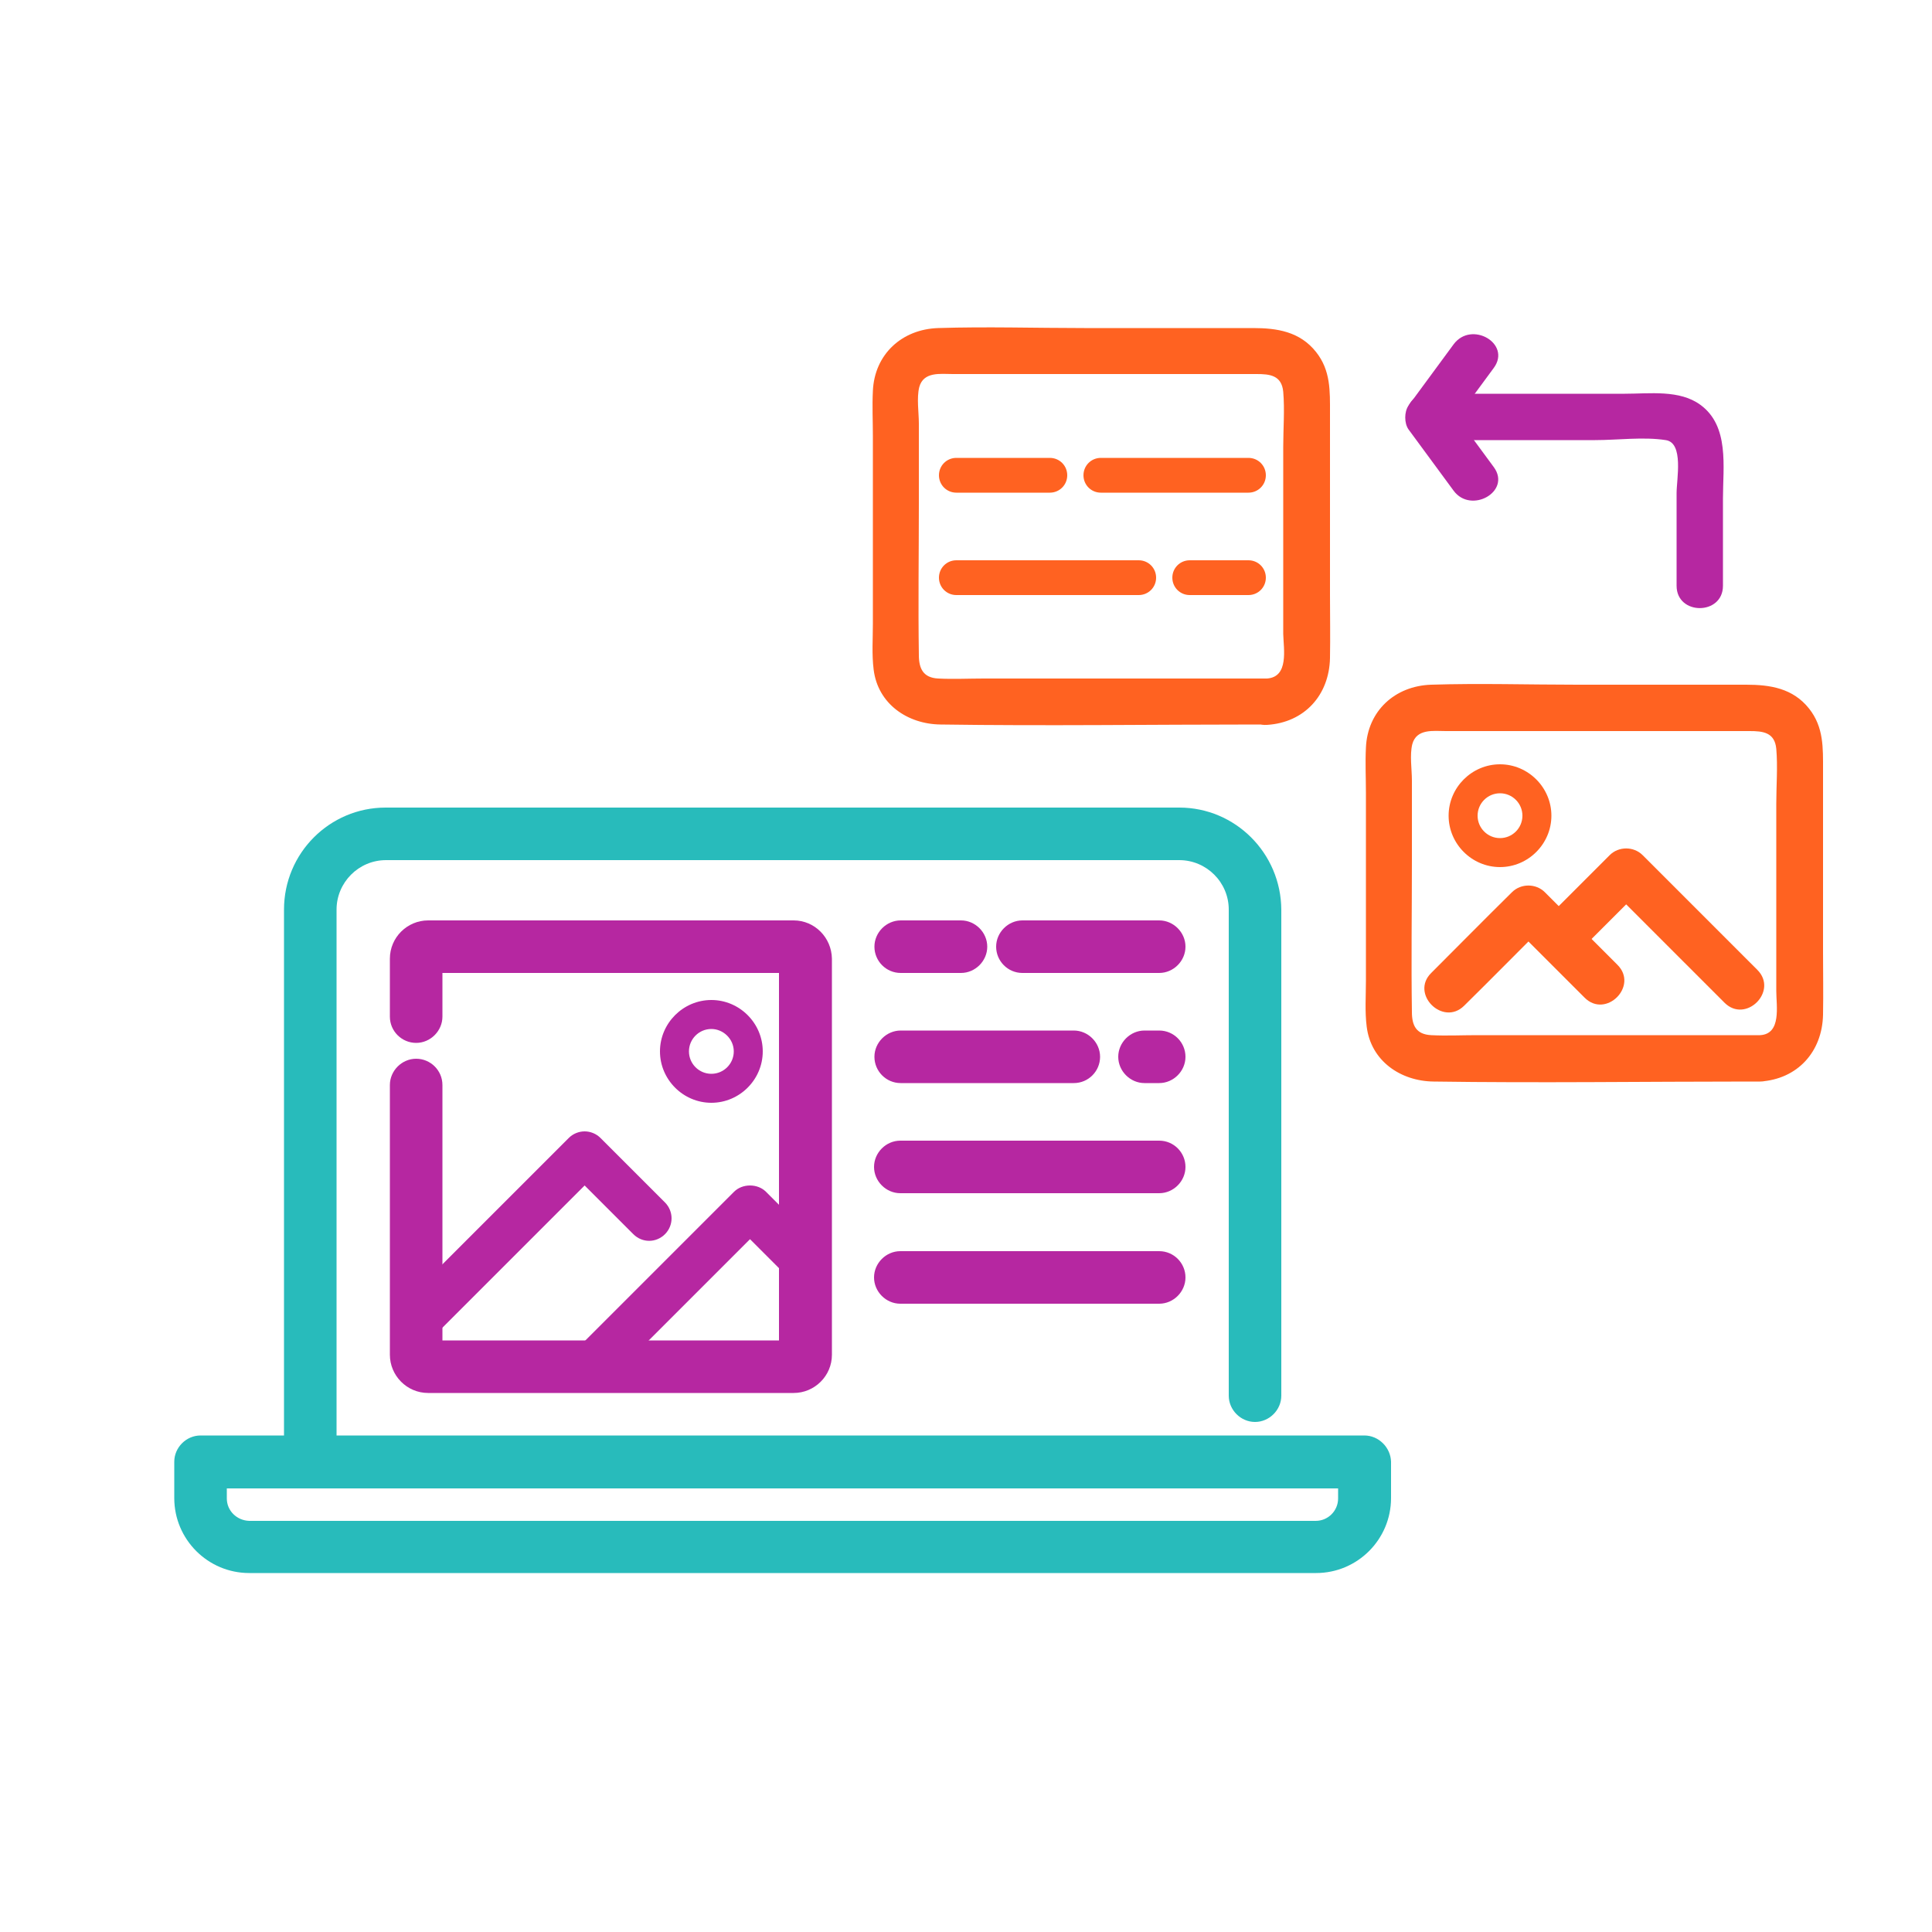 <?xml version="1.0" encoding="utf-8"?><!-- Generator: Adobe Illustrator 27.8.1, SVG Export Plug-In . SVG Version: 6.00 Build 0)  --><svg xmlns="http://www.w3.org/2000/svg" xmlns:xlink="http://www.w3.org/1999/xlink" version="1.1" id="Content_Marketing650e315c707c9" x="0px" y="0px" viewBox="0 0 500 500" style="enable-background:new 0 0 500 500;" xml:space="preserve" aria-hidden="true" width="500px" height="500px"><defs><linearGradient class="cerosgradient" data-cerosgradient="true" id="CerosGradient_id3dd3ffdfb" gradientUnits="userSpaceOnUse" x1="50%" y1="100%" x2="50%" y2="0%"><stop offset="0%" stop-color="#d1d1d1"/><stop offset="100%" stop-color="#d1d1d1"/></linearGradient><linearGradient/></defs>
<style type="text/css">
	.st0-650e315c707c9{fill:#FF6221;}
	.st1-650e315c707c9{fill:#B627A1;}
	.st2-650e315c707c9{fill:#28BBBB;}
</style>
<g>
	<path class="st0-650e315c707c9" d="M327.9,175.6h-73.3c-3.9,0-7.9,0.2-11.8,0s-5-2.6-5-6.1c-0.2-13.1,0-26.2,0-39.2v-20.7c0-2.8-0.6-6.6,0.1-9.4   c1.1-4.1,5.5-3.4,8.7-3.4h78.6c3.4,0,6.5,0.3,6.9,4.6c0.4,4.7,0,9.5,0,14.2v48.5C332.2,168,333.6,175.2,327.9,175.6   c-7.7,0.5-7.7,12.5,0,12c9.7-0.6,16.1-7.7,16.3-17.3c0.1-5.5,0-11,0-16.4v-47c0-5.7,0.2-11-3.6-15.8c-4.2-5.3-10.1-6.2-16.3-6.2   h-43.7c-12.6,0-25.2-0.4-37.8,0c-9.4,0.3-16.5,6.8-16.9,16.3c-0.2,3.9,0,7.8,0,11.7v48.5c0,3.9-0.3,8,0.2,11.9   c1.1,8.9,8.8,14.1,17.3,14.2c27.3,0.4,54.6,0,81.9,0h2.6C335.6,187.6,335.6,175.6,327.9,175.6L327.9,175.6z"/>
</g>
<g>
	<path class="st0-650e315c707c9" d="M378.9,260.3c7-6.9,13.9-13.9,20.9-20.9h-8.5c6.3,6.3,12.5,12.5,18.8,18.8c5.5,5.5,14-3,8.5-8.5   c-6.3-6.3-12.5-12.5-18.8-18.8c-2.3-2.3-6.2-2.3-8.5,0c-7,6.9-13.9,13.9-20.9,20.9C364.9,257.2,373.4,265.7,378.9,260.3   L378.9,260.3L378.9,260.3z"/>
</g>
<g>
	<path class="st0-650e315c707c9" d="M407.6,247.3c5.8-5.8,11.7-11.7,17.5-17.5h-8.5c9.9,9.9,19.8,19.8,29.7,29.7c5.5,5.5,14-3,8.5-8.5   c-9.9-9.9-19.8-19.8-29.7-29.7c-2.3-2.3-6.2-2.3-8.5,0c-5.8,5.8-11.7,11.7-17.5,17.5C393.6,244.2,402.1,252.7,407.6,247.3   L407.6,247.3L407.6,247.3z"/>
</g>
<g>
	<path class="st0-650e315c707c9" d="M455.5,267.9h-73.3c-3.9,0-7.9,0.2-11.8,0s-5-2.5-5-6c-0.2-13.1,0-26.2,0-39.2V202c0-2.9-0.6-6.6,0.1-9.4   c1.1-4.1,5.5-3.4,8.7-3.4h78.6c3.4,0,6.5,0.3,6.9,4.6c0.4,4.6,0,9.5,0,14.2v48.5C459.7,260.3,461.1,267.6,455.5,267.9   c-7.7,0.5-7.7,12.5,0,12c9.7-0.6,16.1-7.7,16.3-17.3c0.1-5.5,0-11,0-16.4v-47c0-5.6,0.2-11-3.6-15.8c-4.2-5.3-10.1-6.2-16.3-6.2   h-43.7c-12.6,0-25.2-0.4-37.8,0c-9.4,0.3-16.5,6.8-16.9,16.3c-0.2,3.9,0,7.8,0,11.7v48.6c0,3.9-0.3,8,0.2,11.9   c1.1,8.9,8.8,14.1,17.3,14.2c27.3,0.4,54.6,0,81.9,0h2.6C463.2,279.9,463.2,267.9,455.5,267.9L455.5,267.9z"/>
</g>
<g>
	<path class="st1-650e315c707c9" d="M376.2,89.1c-3.9,5.3-7.8,10.6-11.7,15.9c-1.1,1.6-1.1,4.5,0,6.1c3.9,5.3,7.8,10.6,11.7,15.9   c4.5,6.1,15,0.2,10.4-6.1c-3.9-5.3-7.8-10.6-11.7-15.9v6.1c3.9-5.3,7.8-10.6,11.7-15.9C391.2,88.9,380.8,82.9,376.2,89.1   L376.2,89.1z"/>
</g>
<g>
	<path class="st1-650e315c707c9" d="M369.7,113.9h43.1c5.9,0,12.5-0.9,18.3,0c4.7,0.7,2.8,10.1,2.8,13.7v24c0,7.7,12,7.7,12,0v-22.6   c0-8.2,1.7-18.7-5.8-24.2c-5.4-4-13.2-2.9-19.6-2.9h-50.9C362,101.9,362,113.9,369.7,113.9L369.7,113.9L369.7,113.9z"/>
</g>
<path class="st1-650e315c707c9" d="M205.4,238.2h-94.6c-5.4,0-9.9,4.4-9.9,9.9v15c0,3.8,3.1,6.8,6.8,6.8s6.8-3.1,6.8-6.8v-11.3h87.1v95.1h-87.1  v-66.1c0-3.8-3.1-6.8-6.8-6.8s-6.8,3.1-6.8,6.8v69.8c0,5.4,4.4,9.9,9.9,9.9l94.6,0c5.4,0,9.9-4.4,9.9-9.9V248.1  C215.2,242.6,210.8,238.2,205.4,238.2z"/>
<g>
	<path class="st1-650e315c707c9" d="M163.9,319.4c2.3,2.3,5.9,2.3,8.2,0c1.1-1.1,1.7-2.6,1.7-4.1c0-1.5-0.6-3-1.7-4.1l-16.7-16.7   c-1.1-1.1-2.6-1.7-4.1-1.7s-3,0.6-4.1,1.7l-42.9,42.9c-1.1,1.1-1.7,2.6-1.7,4.1c0,1.5,0.6,3,1.7,4.1c1.1,1.1,2.6,1.7,4.1,1.7   c1.5,0,3-0.6,4.1-1.7l38.8-38.8L163.9,319.4z"/>
	<path class="st1-650e315c707c9" d="M212.4,322.6l-14.2-14.2c-1-1-2.5-1.6-4.1-1.6c-1.6,0-3.1,0.6-4.1,1.6l-41.2,41.2c-1.1,1.1-1.7,2.6-1.7,4.1   c0,1.5,0.6,3,1.7,4.1c1.1,1.1,2.6,1.7,4.1,1.7c1.5,0,3-0.6,4.1-1.7l37.1-37.1l10.1,10.1c1.1,1.1,2.6,1.7,4.1,1.7s3-0.6,4.1-1.7   C214.7,328.6,214.7,324.9,212.4,322.6z"/>
</g>
<g>
	<path class="st1-650e315c707c9" d="M184.1,285.4c-7.3,0-13.3-6-13.3-13.3s6-13.3,13.3-13.3s13.3,6,13.3,13.3S191.4,285.4,184.1,285.4z    M184.1,266.3c-3.2,0-5.8,2.6-5.8,5.8s2.6,5.8,5.8,5.8s5.8-2.6,5.8-5.8S187.2,266.3,184.1,266.3z"/>
</g>
<path class="st2-650e315c707c9" d="M305.2,209h-18.9h0H99.8c-14.5,0-26.3,11.8-26.3,26.4v143c0,3.7,3,6.8,6.8,6.8h0c3.7,0,6.8-3.1,6.8-6.8v-143  c0-7,5.7-12.8,12.8-12.8h186.4h0h18.9c7,0,12.8,5.7,12.8,12.8v125.8c0,3.7,3.1,6.8,6.8,6.8s6.8-3.1,6.8-6.8V235.4  C331.5,220.8,319.7,209,305.2,209z"/>
<path class="st2-650e315c707c9" d="M353.1,371.5H51.9c-3.7,0-6.8,3.1-6.8,6.8v9.4c0,10.7,8.7,19.4,19.4,19.4h276.1c10.7,0,19.4-8.7,19.4-19.4v-9.4  C359.9,374.6,356.8,371.5,353.1,371.5z M58.7,387.8v-2.6h287.6v2.6c0,3.2-2.6,5.8-5.8,5.8H64.5C61.3,393.5,58.7,391,58.7,387.8z"/>
<g>
	<path class="st1-650e315c707c9" d="M233.1,251.8h15.6c3.7,0,6.8-3.1,6.8-6.8s-3.1-6.8-6.8-6.8h-15.6c-3.7,0-6.8,3.1-6.8,6.8   S229.3,251.8,233.1,251.8z"/>
	<path class="st1-650e315c707c9" d="M233.1,280.3h44.8c3.8,0,6.8-3.1,6.8-6.8s-3.1-6.8-6.8-6.8h-44.8c-3.7,0-6.8,3.1-6.8,6.8   S229.3,280.3,233.1,280.3z"/>
	<path class="st1-650e315c707c9" d="M300,295.2h-67c-3.7,0-6.8,3.1-6.8,6.8s3.1,6.8,6.8,6.8h67c3.7,0,6.8-3.1,6.8-6.8S303.8,295.2,300,295.2z"/>
	<path class="st1-650e315c707c9" d="M300,323.8h-67c-3.7,0-6.8,3.1-6.8,6.8s3.1,6.8,6.8,6.8h67c3.7,0,6.8-3.1,6.8-6.8S303.8,323.8,300,323.8z"/>
	<path class="st1-650e315c707c9" d="M300,266.7h-3.8c-3.7,0-6.8,3.1-6.8,6.8s3.1,6.8,6.8,6.8h3.8c3.7,0,6.8-3.1,6.8-6.8S303.8,266.7,300,266.7z"/>
	<path class="st1-650e315c707c9" d="M264.6,251.8H300c3.7,0,6.8-3.1,6.8-6.8s-3.1-6.8-6.8-6.8h-35.4c-3.7,0-6.8,3.1-6.8,6.8   S260.8,251.8,264.6,251.8z"/>
</g>
<g>
	<path class="st0-650e315c707c9" d="M271.7,127.5h-24.2c-2.5,0-4.5-2-4.5-4.5s2-4.5,4.5-4.5h24.2c2.5,0,4.5,2,4.5,4.5S274.2,127.5,271.7,127.5z"/>
</g>
<g>
	<path class="st0-650e315c707c9" d="M323.1,127.5h-38.2c-2.5,0-4.5-2-4.5-4.5s2-4.5,4.5-4.5h38.2c2.5,0,4.5,2,4.5,4.5S325.6,127.5,323.1,127.5z"/>
</g>
<g>
	<path class="st0-650e315c707c9" d="M294.7,154h-47.2c-2.5,0-4.5-2-4.5-4.5s2-4.5,4.5-4.5h47.2c2.5,0,4.5,2,4.5,4.5S297.2,154,294.7,154z"/>
</g>
<g>
	<path class="st0-650e315c707c9" d="M323.1,154h-15.2c-2.5,0-4.5-2-4.5-4.5s2-4.5,4.5-4.5h15.2c2.5,0,4.5,2,4.5,4.5S325.6,154,323.1,154z"/>
</g>
<g>
	<path class="st0-650e315c707c9" d="M388.2,224.4c-7.3,0-13.3-6-13.3-13.3s6-13.3,13.3-13.3s13.3,6,13.3,13.3S395.5,224.4,388.2,224.4z    M388.2,205.3c-3.2,0-5.8,2.6-5.8,5.8s2.6,5.8,5.8,5.8s5.8-2.6,5.8-5.8S391.4,205.3,388.2,205.3z"/>
</g>
</svg>